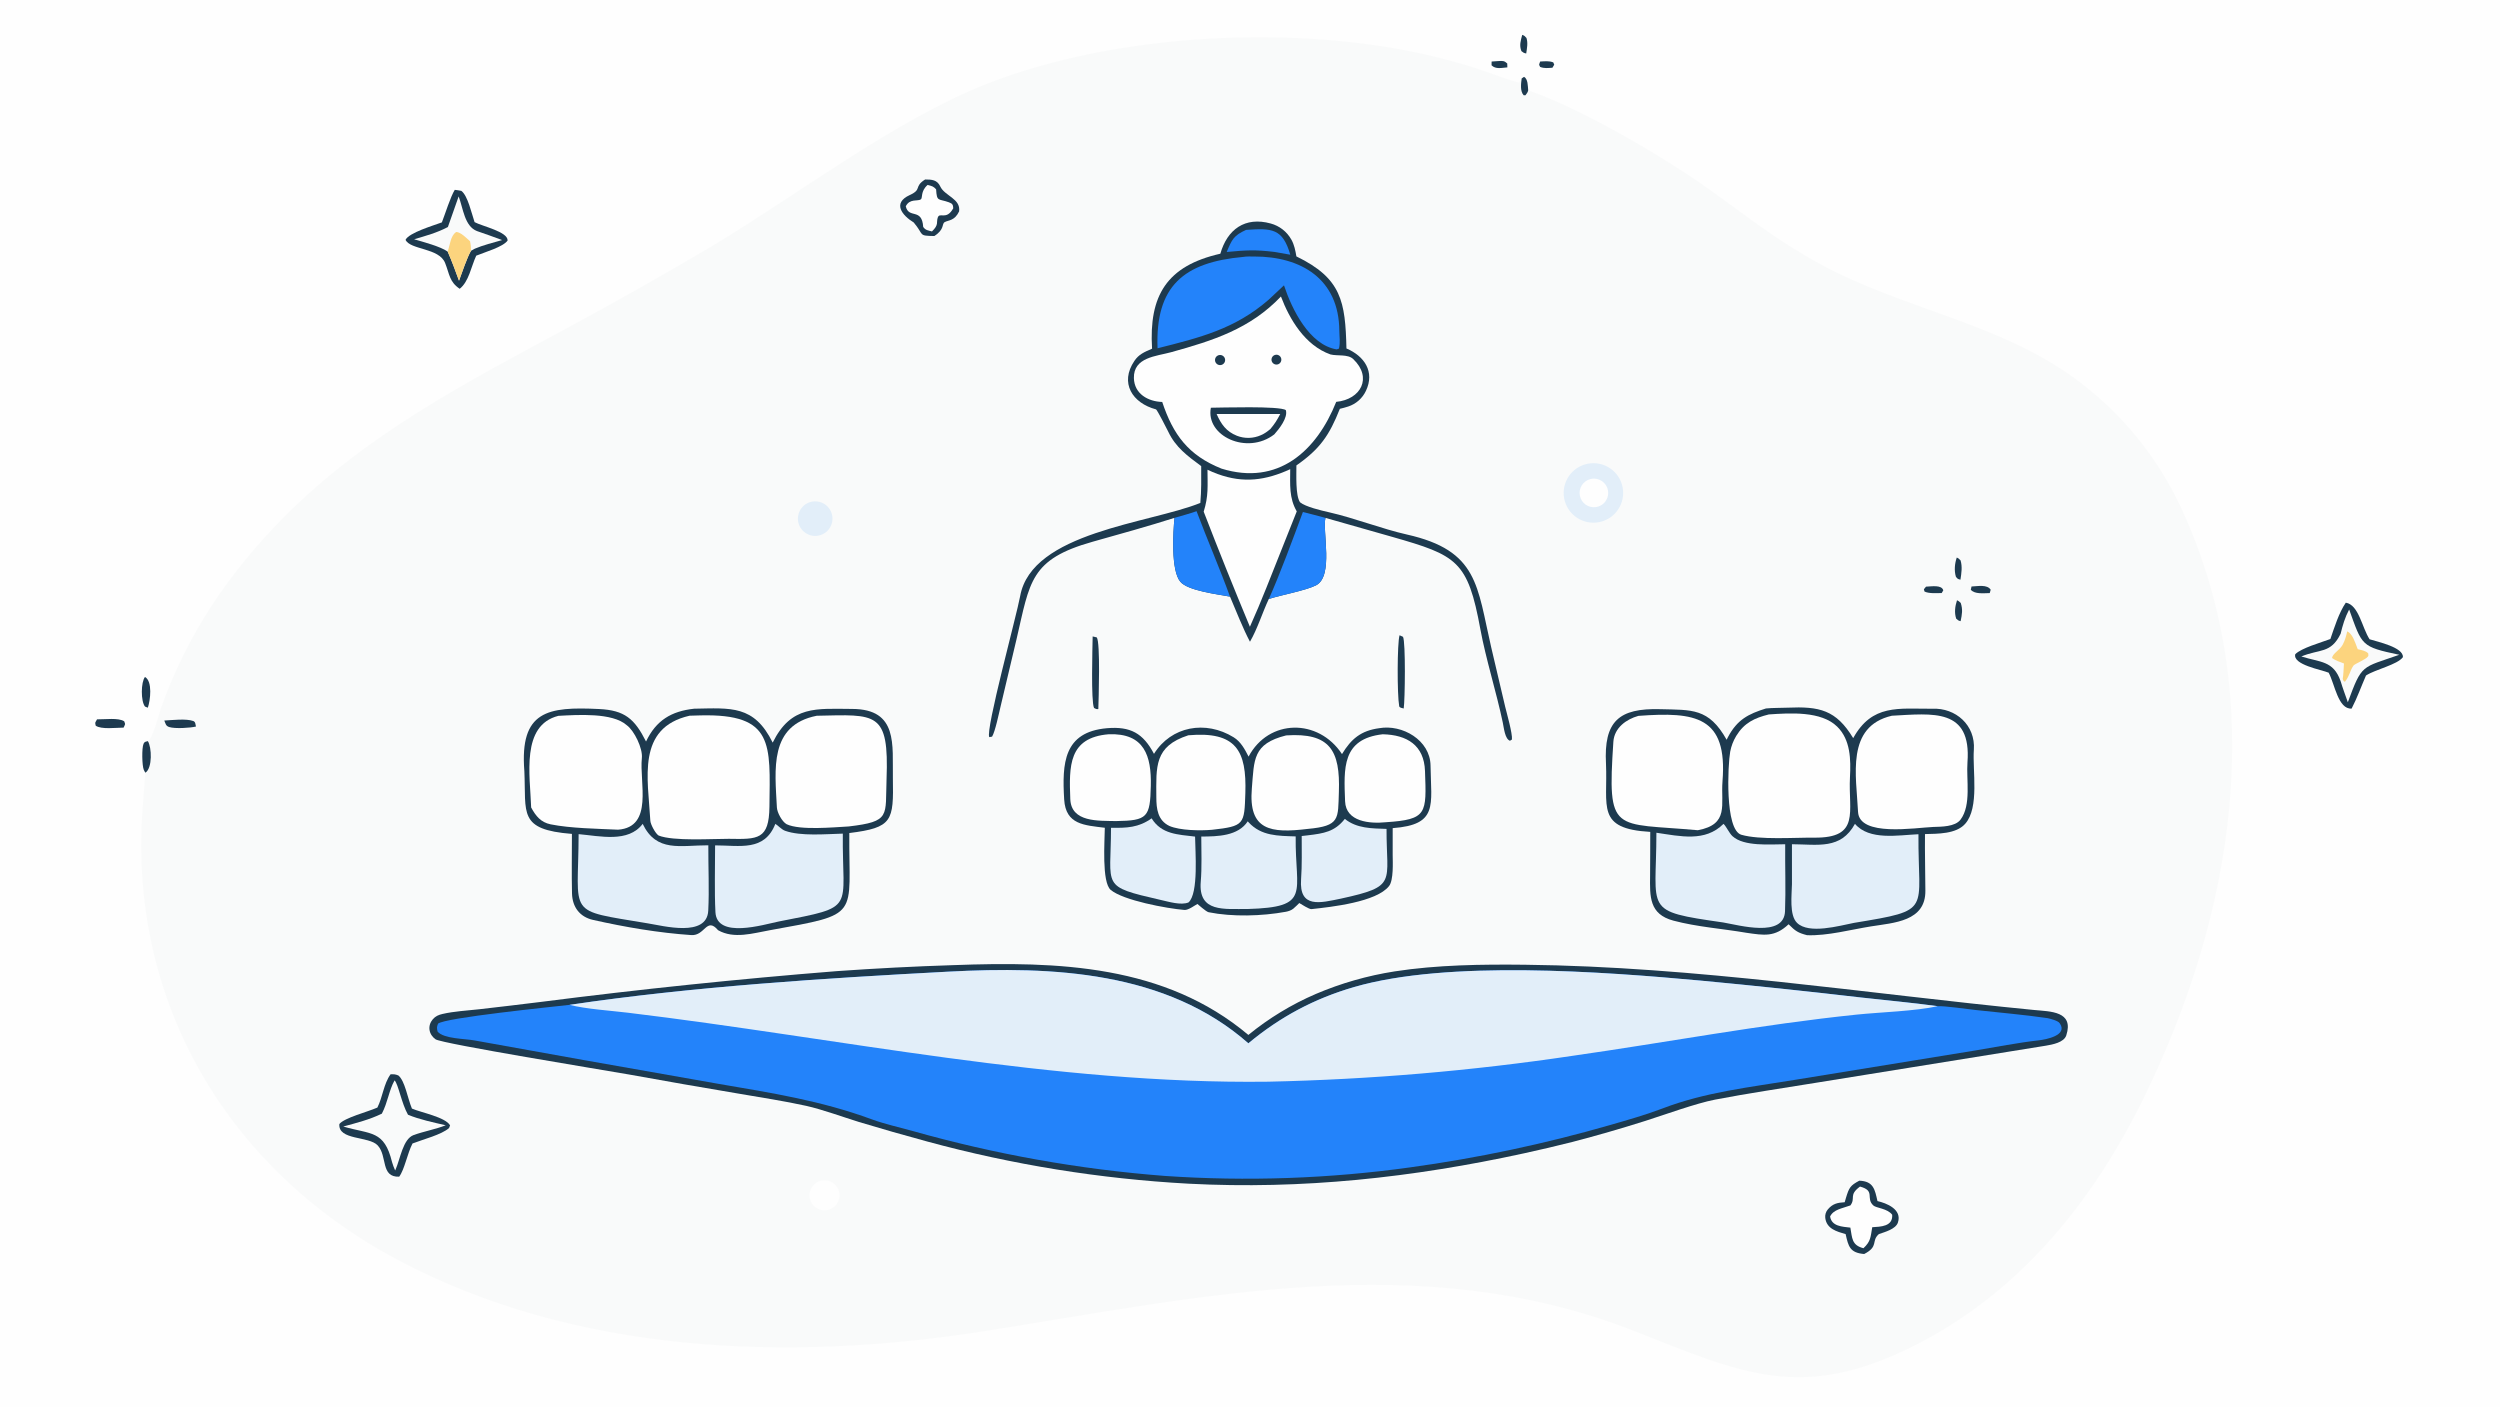 <svg version="1.1" xmlns="http://www.w3.org/2000/svg" style="display: block;" viewBox="0 0 2048 1152" width="1820" height="1024" preserveAspectRatio="none">
<path transform="translate(0,0)" fill="rgb(254,254,254)" d="M 0 0 L 2048 0 L 2048 1152 L 0 1152 L 0 0 z"/>
<path transform="translate(0,0)" fill="rgb(249,250,250)" d="M 121.112 606.982 C 125.449 604.405 129.916 585.473 132.001 579.607 C 153.411 519.365 187.585 469.036 232.266 423.897 C 299.629 355.845 382.216 313.094 465.312 268.285 C 504.703 247.036 543.673 225.015 582.2 202.237 C 652.545 160.116 733.439 98.115 808.263 68.725 C 914.963 26.815 1064.24 19.304 1175.74 46.551 C 1186.78 49.272 1197.74 52.325 1208.59 55.707 C 1214.36 57.503 1241.41 67.556 1244.46 67.556 L 1246.56 64.26 L 1248.51 62.925 C 1251.73 64.707 1251.56 70.39 1251.89 73.994 C 1295.74 89.066 1362.17 128.07 1399.87 154.875 C 1431.34 177.245 1455.29 196.792 1490.73 216.067 C 1559.01 253.459 1637.95 264.124 1701.21 311.08 C 1738.41 338.693 1767.47 374.402 1787.03 416.493 C 1859.41 573.001 1829.74 749.206 1756.05 899.373 C 1714.14 984.794 1653.71 1059.5 1566.91 1102.72 C 1475.07 1148.44 1426.29 1124.48 1338.37 1089.94 C 1163.02 1021.25 984.296 1062.22 805.928 1090.27 C 645.212 1115.54 470.77 1109.05 325.133 1031.47 C 186.645 957.702 105.475 820.831 116.747 663.408 C 116.987 660.06 119.044 632.661 119.124 632.851 C 118.601 632.093 118.15 631.287 117.778 630.445 C 116.374 627.19 116.022 612.725 117.612 609.119 C 118.396 607.344 119.308 607.519 121.112 606.982 z"/>
<path transform="translate(0,0)" fill="rgb(29,58,79)" d="M 119.124 632.851 C 118.601 632.093 118.15 631.287 117.778 630.445 C 116.374 627.19 116.022 612.725 117.612 609.119 C 118.396 607.344 119.308 607.519 121.112 606.982 C 124.319 611.917 125 628.961 119.124 632.851 z"/>
<path transform="translate(0,0)" fill="rgb(29,58,79)" d="M 1246.56 64.26 L 1248.51 62.925 C 1251.73 64.707 1251.56 70.39 1251.89 73.994 C 1251.53 75.719 1250.7 76.59 1249.67 78.016 L 1248.17 77.997 C 1245.12 74.619 1246.03 68.386 1246.56 64.26 z"/>
<path transform="translate(0,0)" fill="rgb(29,58,79)" d="M 780.988 790.447 C 866.717 787.265 954.199 790.086 1022.66 847.61 C 1039.41 833.928 1057.99 822.643 1077.85 814.078 C 1098.54 805.26 1120.24 799.046 1142.46 795.58 C 1177.05 790.192 1214.24 789.733 1249.25 790.12 C 1389.07 791.665 1527.59 813.658 1666.53 827.196 C 1679.57 828.467 1699.17 828.075 1692.7 847.979 C 1690.79 853.837 1681.25 855.517 1675.96 856.418 L 1487.65 886.792 C 1460.58 891.214 1431.6 895.46 1404.8 900.632 C 1389.65 903.557 1363.45 913.019 1347.89 918.003 C 1328.15 924.263 1308.24 930.008 1288.2 935.233 C 1274.98 938.582 1261.7 941.703 1248.37 944.592 C 1157.54 964.415 1066.62 974.349 973.59 969.438 C 901.228 965.493 829.486 953.914 759.557 934.894 C 740.818 929.819 722.153 924.478 703.566 918.873 C 690.765 914.905 673.176 908.516 660.477 905.704 C 642.999 901.832 622.837 898.731 605.066 895.683 C 575.011 890.643 544.989 885.404 515.003 879.967 C 496.005 876.626 361.977 854.799 356.83 851.199 C 354.238 849.386 352.338 846.675 351.861 843.514 C 351.382 840.336 352.463 837.218 354.537 834.804 C 356.768 832.208 359.285 831.171 362.52 830.426 C 372.181 828.199 382.682 827.692 392.533 826.581 C 409.589 824.64 426.635 822.613 443.67 820.497 C 524.093 810.183 604.753 801.798 685.578 795.351 C 717.347 793.101 749.156 791.466 780.988 790.447 z"/>
<path transform="translate(0,0)" fill="rgb(35,131,250)" d="M 466.538 822.98 C 566.265 808.088 676.355 801.111 776.89 795.782 C 862.022 791.269 955.445 795.333 1022.66 854.464 C 1048.71 832.791 1076.67 817.859 1109.28 808.388 C 1185.86 786.152 1313.27 795.786 1393.38 803.131 C 1437.06 807.249 1480.7 811.847 1524.29 816.925 C 1544.96 819.272 1566.9 821.231 1587.38 824.069 C 1592.3 823.686 1612.36 826.513 1618.56 827.207 C 1637.96 829.374 1658.21 831.026 1677.5 833.88 C 1679.78 834.408 1685.76 835.894 1687.23 837.921 C 1694.57 848.084 1675.44 851.427 1670.4 852 C 1652.73 854.006 1635.67 857.441 1618.32 860.305 L 1470.39 884.393 C 1433.23 890.523 1397.1 894.348 1361.7 907.917 C 1348.64 912.921 1332.74 917.44 1319.24 921.336 C 1265.52 936.83 1210.75 948.435 1155.35 956.061 C 1088.76 965.328 1021.38 967.685 954.305 963.094 C 884.34 957.698 815.085 945.358 747.563 926.257 C 737.382 923.464 724.133 920.397 714.431 916.827 C 672.21 901.292 632.34 895.193 588.167 887.595 L 478.17 868.192 L 388.859 852.141 C 380.737 850.634 363.632 850.855 358.5 844.926 C 357.763 841.788 357.712 841.396 358.839 838.389 C 364.209 833.493 452.55 824.6 466.538 822.98 z"/>
<path transform="translate(0,0)" fill="rgb(226,238,249)" d="M 466.538 822.98 C 566.265 808.088 676.355 801.111 776.89 795.782 C 862.022 791.269 955.445 795.333 1022.66 854.464 C 1048.71 832.791 1076.67 817.859 1109.28 808.388 C 1185.86 786.152 1313.27 795.786 1393.38 803.131 C 1437.06 807.249 1480.7 811.847 1524.29 816.925 C 1544.96 819.272 1566.9 821.231 1587.38 824.069 C 1569.04 828.148 1540.46 828.955 1520.98 830.963 C 1442.76 839.031 1365.68 853.679 1287.96 864.748 C 1205.44 877.044 1122.23 884.111 1038.81 885.907 C 863.14 888.14 688.204 850.371 514.474 829.427 C 500.202 827.707 480.053 826.415 466.538 822.98 z"/>
<path transform="translate(0,0)" fill="rgb(29,58,79)" d="M 1446.67 580.23 C 1452.41 579.672 1458.51 579.841 1464.26 579.589 C 1490.44 578.439 1504.11 581.34 1518.14 604.525 C 1533.69 576.44 1555.24 580.6 1582.89 580.46 C 1602.1 579.529 1618.45 593.952 1616.98 614.112 C 1615.76 630.768 1621.73 661.385 1609.86 674.726 C 1602.35 683.175 1587.24 682.814 1576.95 683.11 C 1576.76 698.465 1577.23 713.933 1577.27 729.318 C 1577.64 754.697 1551.55 755.703 1532.66 758.725 C 1516.13 761.369 1497.19 766.532 1480.36 765.936 C 1472.78 763.966 1470.78 762.51 1465.22 756.976 C 1453.84 767.635 1445.31 766.091 1430.5 763.93 C 1410.83 760.55 1390.12 759.144 1370.86 754.005 C 1350.94 748.691 1351.55 734.325 1351.75 717.147 C 1351.88 705.122 1351.84 693.184 1351.88 681.315 C 1307.33 678.779 1317.2 660.804 1315.63 625.524 C 1313.76 590.765 1326.12 579.859 1360.02 580.811 C 1385.93 581.538 1399.76 579.636 1414.46 605.87 C 1414.8 605.127 1415.16 604.397 1415.55 603.681 C 1423.17 589.351 1432.15 584.775 1446.67 580.23 z"/>
<path transform="translate(0,0)" fill="rgb(254,254,254)" d="M 1449.02 585.124 C 1466.43 583.95 1491.93 582.225 1505.02 595.112 C 1516.03 605.9 1516.25 622.196 1515.49 636.541 C 1514.01 664.792 1524.34 686.387 1486.25 686.042 C 1469.66 685.88 1441.67 688.036 1426.54 683.683 C 1412.81 679.733 1415.47 626.058 1417.38 615.599 C 1418.24 611.078 1419.89 606.746 1422.26 602.803 C 1428.89 591.928 1437.31 588.052 1449.02 585.124 z"/>
<path transform="translate(0,0)" fill="rgb(254,254,254)" d="M 1549.79 586.188 C 1583.51 584.395 1615.12 579.713 1611.75 624.361 C 1610.69 638.353 1615.07 659.312 1606.08 671.262 C 1601.61 677.213 1590.22 677.055 1583.68 677.278 C 1568.72 677.94 1523.07 685.529 1522.11 664.886 C 1520.74 635.478 1511.92 595.009 1549.79 586.188 z"/>
<path transform="translate(0,0)" fill="rgb(254,254,254)" d="M 1342.13 586.304 C 1389.09 582.823 1415.32 586.656 1411.08 639.791 C 1409.55 659.072 1416.79 675.097 1390.85 679.955 C 1321.41 673.636 1316.63 683.789 1321.67 607.507 C 1322.44 595.935 1332.44 589.022 1342.13 586.304 z"/>
<path transform="translate(0,0)" fill="rgb(226,238,249)" d="M 1411.88 674.74 C 1413.98 676.527 1416.57 682.371 1419.26 684.838 C 1428.61 693.424 1449.87 691.497 1462.43 691.439 C 1462.24 709.537 1462.99 728.449 1462.29 746.345 C 1461.43 768.242 1424.62 757.69 1411.75 755.515 C 1345.43 745.95 1356.95 746.923 1356.92 682.012 C 1376.45 684.871 1396.85 689.837 1411.88 674.74 z"/>
<path transform="translate(0,0)" fill="rgb(226,238,249)" d="M 1519.58 674.729 C 1531.35 688.519 1554.9 683.976 1571.6 683.23 C 1571.07 747.037 1584.03 745.065 1518.78 755.839 C 1506.82 758.184 1481.86 765.349 1472.14 755.831 C 1465.66 749.482 1467.82 733.117 1467.97 724.064 C 1468.04 713.184 1468.04 702.303 1467.96 691.423 C 1489.41 691.567 1507.97 695.943 1519.58 674.729 z"/>
<path transform="translate(0,0)" fill="rgb(29,58,79)" d="M 568.695 580.426 C 598.724 579.924 617.759 577.299 632.985 608.197 C 648.11 577.531 668.851 580.492 698.173 580.617 C 735.95 580.778 730.974 610.096 731.446 637.242 C 732.056 672.376 731.326 677.842 695.755 682.261 C 695.223 751.702 706.069 748.222 630.605 761.86 C 616.577 764.395 601.193 769.214 588.242 761.833 C 578.737 750.675 577.601 766.599 566.295 765.835 C 539.503 764.023 512.008 759.305 485.823 753.413 C 474.909 750.957 468.911 742.872 468.593 731.855 C 468.202 715.584 468.533 699.257 468.514 682.967 C 424.281 679.435 431.12 666.288 429.555 631.604 C 425.63 582.002 448.719 578.667 490.767 580.692 C 511.727 581.702 519.825 588.634 529.234 607.299 C 537.482 589.943 550.003 582.449 568.695 580.426 z"/>
<path transform="translate(0,0)" fill="rgb(254,254,254)" d="M 564.918 586.164 C 567.914 586.057 570.91 585.968 573.906 585.897 C 634.214 584.477 630.892 609.394 630.321 660.757 C 630.021 687.789 620.809 687.403 597.037 686.991 C 583.622 686.935 551.658 689.111 539.535 684.298 C 536.846 682.638 532.915 675.063 532.761 672.269 C 530.843 637.531 521.275 596.093 564.918 586.164 z"/>
<path transform="translate(0,0)" fill="rgb(254,254,254)" d="M 457.407 586.277 C 473.393 585.424 501.618 583.506 513.351 593.88 C 519.634 598.346 526.652 613.018 525.814 620.82 C 523.679 640.697 535.577 677.341 506.332 679.517 C 489.56 678.725 467.315 678.416 451.086 675.135 C 442.992 673.499 438.888 668.267 435.122 661.343 C 434.275 635.015 426.605 594.053 457.407 586.277 z"/>
<path transform="translate(0,0)" fill="rgb(254,254,254)" d="M 669.069 586.206 C 718.087 585.149 728.338 582.439 726.266 638.105 C 725.137 668.44 729.894 672.787 695.249 676.864 C 683.033 677.533 655.241 680.212 644.418 675.034 C 640.604 672.944 636.641 665.404 636.434 661.35 C 634.846 630.191 629.873 593.977 669.069 586.206 z"/>
<path transform="translate(0,0)" fill="rgb(226,238,249)" d="M 526.485 674.738 C 537.756 698.338 557.313 692.25 580.261 692.294 C 580.162 709.845 581.093 728.587 580.195 745.883 C 579.053 767.883 543.476 758.271 530.484 756.195 C 463.002 744.833 473.855 751.319 474.007 683.158 C 491.579 684.723 514.733 690.416 526.485 674.738 z"/>
<path transform="translate(0,0)" fill="rgb(226,238,249)" d="M 635.156 674.755 C 637.166 675.856 640.12 679.333 643.179 680.43 C 655.969 685.015 676.735 683.092 690.436 682.735 C 689.746 746.179 702.51 742.083 637.866 754.72 C 625.374 757.295 587.232 769.055 586.089 747.082 C 585.187 729.743 585.843 709.922 585.808 692.36 C 606.127 692.378 626.247 697.497 635.156 674.755 z"/>
<path transform="translate(0,0)" fill="rgb(29,58,79)" d="M 999.71 207.787 C 1005.37 187.895 1019.89 177.212 1040.95 183.04 C 1048.14 184.98 1054.24 189.736 1057.88 196.232 C 1060.29 200.487 1061.19 205.233 1062 209.993 C 1099.06 227.985 1102.09 246.971 1103.01 285.401 C 1117.67 291.608 1126.43 304.438 1118.97 320.105 C 1116.12 326.184 1110.89 330.819 1104.51 332.918 C 1102.26 333.671 1099.91 334.271 1097.6 334.822 C 1089.01 356.502 1081.38 367.666 1062.01 381.181 C 1062.06 388.718 1061.17 405.769 1064.97 411.348 C 1069.53 415.125 1082.59 418.151 1088.79 419.558 C 1109.46 424.246 1132.35 433.237 1152.55 437.776 C 1211.16 450.942 1209.94 479.905 1221.62 530.235 L 1233.03 578.756 C 1234.41 584.442 1239.09 600.724 1238.59 605.661 L 1236.96 606.677 C 1232.84 605.26 1232.02 596.231 1231.07 591.728 C 1225.96 567.287 1217.17 539.543 1212.74 515.44 C 1202.42 459.219 1193.69 454.91 1140.63 439.728 L 1085.82 424.146 C 1083.19 434.905 1092.72 471.952 1078.05 479.396 C 1069.77 483.596 1049.62 487.301 1039.41 490.554 C 1034.13 501.748 1030.23 514.749 1023.98 525.587 C 1018.74 515.893 1012.07 499.148 1007.62 488.634 C 997.242 486.662 973.073 483.849 966.868 476.368 C 959.12 467.026 960.987 435.697 962.154 424.13 C 941.626 430.694 915.924 437.825 895.163 443.659 C 843.777 458.1 843.755 476.227 832.753 523.452 L 819.706 578.444 C 818.363 584.045 815.257 599.177 812.711 603.304 L 810.42 603.708 C 807.114 598.084 832.987 503.403 835.692 488.307 C 845.118 435.686 941.738 428.744 983.322 411.897 C 984.237 401.791 984.054 391.867 984.022 381.734 C 972.746 373.374 963.078 366.421 956.943 353.379 C 956.158 351.711 947.85 335.503 947.026 335.285 C 927.678 330.158 917.017 313.656 929.306 295.56 C 932.907 290.192 937.397 288.342 943.768 285.582 C 941.072 242.007 955.829 217.745 999.71 207.787 z"/>
<path transform="translate(0,0)" fill="rgb(35,131,250)" d="M 1067.33 419.338 C 1073.35 420.748 1079.8 422.563 1085.82 424.146 C 1083.19 434.905 1092.72 471.952 1078.05 479.396 C 1069.77 483.596 1049.62 487.301 1039.41 490.554 C 1047.99 471.722 1059.96 439.307 1067.33 419.338 z"/>
<path transform="translate(0,0)" fill="rgb(35,131,250)" d="M 962.154 424.13 C 968.101 422.405 974.395 420.701 980.216 418.666 C 988.926 441.835 999.342 465.796 1007.62 488.634 C 997.242 486.662 973.073 483.849 966.868 476.368 C 959.12 467.026 960.987 435.697 962.154 424.13 z"/>
<path transform="translate(0,0)" fill="rgb(254,254,254)" d="M 1049.34 242.843 C 1056.4 261.45 1069.03 282.909 1089.92 290.287 C 1095.38 291.711 1104.17 289.891 1108.53 294.046 C 1124.52 309.278 1114.85 327.174 1094.63 329.122 C 1078.57 369.354 1047.06 398.133 1000.65 383.8 C 973.49 372.931 961.018 356.035 952.091 329.206 C 940.596 328.875 929.18 322.616 928.886 309.636 C 928.498 292.531 947.28 291.808 959.376 288.458 C 993.78 278.931 1024.08 269.374 1049.34 242.843 z"/>
<path transform="translate(0,0)" fill="rgb(29,58,79)" d="M 991.938 333.927 C 999.937 333.885 1048.59 332.308 1053.35 335.899 C 1055.26 342.091 1047.75 351.443 1043.9 355.757 C 1021.6 372.967 987.446 357.074 991.938 333.927 z"/>
<path transform="translate(0,0)" fill="rgb(254,254,254)" d="M 996.657 339.075 L 1048.79 339.052 C 1045.81 344.594 1044.68 346.533 1040.7 351.363 C 1038.03 353.541 1036.22 354.961 1033.03 356.372 C 1026.79 359.189 1019.67 359.377 1013.29 356.894 C 1004.5 353.409 1000.29 347.322 996.657 339.075 z"/>
<path transform="translate(0,0)" fill="rgb(29,58,79)" d="M 997.232 291.388 C 998.505 290.562 1000.13 290.497 1001.46 291.216 C 1002.8 291.936 1003.63 293.326 1003.64 294.843 C 1003.65 296.36 1002.84 297.762 1001.51 298.499 C 999.554 299.587 997.088 298.929 995.934 297.011 C 994.781 295.093 995.355 292.606 997.232 291.388 z"/>
<path transform="translate(0,0)" fill="rgb(29,58,79)" d="M 1045.32 290.524 C 1047.39 290.36 1049.25 291.794 1049.61 293.839 C 1049.98 295.885 1048.74 297.874 1046.74 298.441 C 1045.26 298.86 1043.67 298.402 1042.64 297.259 C 1041.6 296.116 1041.31 294.487 1041.88 293.057 C 1042.45 291.627 1043.78 290.645 1045.32 290.524 z"/>
<path transform="translate(0,0)" fill="rgb(35,131,250)" d="M 1018.54 210.402 C 1021.18 209.93 1024.62 210.091 1027.35 210.085 C 1066.01 209.998 1096.88 228.584 1097.17 270.837 C 1097.2 275.994 1098.09 280.193 1096.87 285.499 L 1095.05 286.177 C 1072.57 282.458 1058.3 253.239 1051.84 233.686 L 1039.35 245.403 C 1011.75 269.45 983.015 276.491 948.263 285.245 C 946.305 234.094 969.92 214.78 1018.54 210.402 z"/>
<path transform="translate(0,0)" fill="rgb(254,254,254)" d="M 989.175 384.705 C 991.882 386.008 994.653 387.176 997.475 388.205 C 1018.81 396.023 1036.98 393.401 1056.94 384.268 C 1056.92 396.836 1055.9 407.773 1062.3 418.83 L 1037.47 481.246 C 1033.18 492.036 1028.67 502.732 1023.92 513.327 C 1010.88 482.069 998.265 450.639 986.064 419.045 C 990.101 406.173 989.219 397.978 989.175 384.705 z"/>
<path transform="translate(0,0)" fill="rgb(35,131,250)" d="M 1020.77 188.276 C 1041.88 186.848 1050.71 186.908 1057.01 208.607 L 1043.89 206.314 C 1028.05 204.412 1020.98 204.878 1004.91 206.378 C 1009.26 195.956 1010.67 192.92 1020.77 188.276 z"/>
<path transform="translate(0,0)" fill="rgb(29,58,79)" d="M 906.816 596.401 C 925.973 594.779 936.421 600.43 945.34 617.404 C 959.476 594.724 987.639 589.661 1010.61 603.841 C 1016.52 607.487 1019.72 613.623 1022.83 619.662 C 1039.36 588.593 1080.04 588.219 1099.36 617.594 C 1106.91 605.132 1114.9 598.4 1129.85 596.394 C 1148.66 593.049 1171.63 606.092 1171.9 627.015 C 1172.31 659.679 1178.36 675.425 1140.89 678.247 L 1140.88 700.25 C 1140.95 706.101 1141.69 720.835 1137.92 725.665 C 1127.67 738.785 1090.69 742.809 1074.33 744.564 C 1072.42 744.77 1065.97 740.461 1064.33 739.564 C 1064.48 739.645 1060.08 743.727 1059.48 744.205 C 1057.74 745.574 1055.58 746.336 1053.33 746.75 C 1033.87 750.328 1009.54 751.05 990.073 747.115 C 987.992 746.694 981.004 740.324 980.937 740.357 C 979.003 741.316 973.473 745.521 970.315 745.258 C 955.996 744.067 920.111 737.452 909.884 728.817 C 902.456 722.544 904.963 688.818 905.062 677.947 C 888.464 675.816 873.009 675.544 871.774 654.767 C 870.013 625.14 871.27 599.498 906.816 596.401 z"/>
<path transform="translate(0,0)" fill="rgb(254,254,254)" d="M 973.48 602.198 C 1012.87 598.731 1021.29 615.054 1020.19 649.512 C 1019.37 675.207 1019.47 676.646 992.815 679.599 C 983.366 680.436 966.697 680.215 957.982 676.465 C 948.368 671.879 947.31 662.345 947.27 653.158 C 947.158 627.785 945.475 611.249 973.48 602.198 z"/>
<path transform="translate(0,0)" fill="rgb(254,254,254)" d="M 1053.63 602.292 C 1089.37 599.952 1098.02 614.412 1096.81 648.66 C 1096.03 670.69 1097.95 676.472 1071.24 678.887 C 1040.83 682.588 1022.62 680.093 1025.51 645.729 C 1027.5 622.084 1026.09 609.183 1053.63 602.292 z"/>
<path transform="translate(0,0)" fill="rgb(226,238,249)" d="M 1022.16 672.664 C 1022.41 672.962 1022.67 673.255 1022.93 673.544 C 1033.28 684.764 1047.01 684.548 1061.42 685.019 C 1060.85 731.608 1074.71 742.961 1021.97 744.479 C 1003.21 744.26 981.469 747.681 983.664 722.052 C 984.634 710.724 984.145 696.625 984.093 685.134 C 997.514 685.082 1014.17 684.784 1022.16 672.664 z"/>
<path transform="translate(0,0)" fill="rgb(254,254,254)" d="M 1132.72 601.363 C 1152.66 601.819 1166.62 610.338 1167.36 631.486 C 1168.59 666.373 1169.31 671.17 1135.25 673.411 C 1122.41 674.727 1102.53 673.211 1101.89 656.223 C 1100.88 629.25 1099.15 605.153 1132.72 601.363 z"/>
<path transform="translate(0,0)" fill="rgb(254,254,254)" d="M 908.178 601.364 C 937.601 600.204 943.312 619.214 942.75 643.634 C 942.159 669.335 940.095 672.099 914.249 672.463 C 899.933 672.109 877.504 673.688 876.781 654.401 C 875.773 627.52 875.242 604.103 908.178 601.364 z"/>
<path transform="translate(0,0)" fill="rgb(226,238,249)" d="M 1101.68 670.677 C 1111.56 678.604 1123.79 678.438 1135.85 678.879 C 1135.71 723.244 1145.06 725.802 1098.5 735.964 C 1081.77 739.416 1064.06 744.392 1065.85 720.062 C 1066.67 708.942 1066.34 695.948 1066.36 684.699 C 1068.05 684.515 1069.75 684.322 1071.44 684.121 C 1084.43 682.564 1093.37 681.246 1101.68 670.677 z"/>
<path transform="translate(0,0)" fill="rgb(226,238,249)" d="M 943.396 670.214 C 951.52 683.349 964.948 683.451 979.006 685.172 C 979.094 696.815 982.051 731.657 973.628 739.09 C 967.474 741.654 957.459 738.51 950.781 737.033 C 901.169 725.633 910.125 726.971 910.14 677.954 C 923.041 678.15 932.698 677.874 943.396 670.214 z"/>
<path transform="translate(0,0)" fill="rgb(29,58,79)" d="M 319.958 879.851 C 322.956 879.805 323.546 879.728 326.324 880.792 C 331.763 885.241 333.816 899.173 337.445 907.925 C 345.027 911.201 364.917 914.945 368.701 921.67 L 367.861 923.881 C 361.603 929.368 346.684 933.101 337.934 936.509 C 333.701 944.627 331.404 957.875 327.012 963.706 C 311.603 964.273 317.539 946.9 309.412 938.093 C 302.25 930.331 276.851 934.059 278 920.582 C 282.221 915.423 300.73 910.788 309.147 907.104 C 313.534 898.48 314.283 887.635 319.958 879.851 z"/>
<path transform="translate(0,0)" fill="rgb(249,250,250)" d="M 323.232 884.826 C 326.285 887.834 328.932 903.69 334.225 912.961 C 343.56 916.879 355.157 919.28 365.145 921.612 C 356.807 924.903 347.101 926.61 338.84 929.619 C 330.035 932.825 327.861 949.37 324.056 957.846 L 323.711 958.602 C 322.96 956.999 321.568 953.408 321.17 951.779 C 314.728 925.405 303.977 929.297 281.2 922.623 C 292.202 919.623 302.525 917.049 312.816 912.089 C 317.668 902.816 318.718 892.793 323.232 884.826 z"/>
<path transform="translate(0,0)" fill="rgb(29,58,79)" d="M 1523.15 966.981 C 1534.87 967.441 1535.87 974.243 1538.02 983.691 C 1545.02 985.24 1558.53 990.321 1554.74 1001.34 C 1552.92 1006.63 1544.26 1008.96 1539.17 1010.72 C 1532.62 1016.46 1539.33 1020.76 1527.13 1027.04 C 1515.43 1026.03 1514.2 1020.87 1511.94 1010.73 C 1504.82 1008.68 1496.37 1006.49 1495.26 997.529 C 1494.95 994.985 1495.72 992.428 1497.38 990.479 C 1501.38 985.756 1505.39 984.971 1511.17 984.625 C 1511.51 983.409 1511.86 982.197 1512.23 980.989 C 1514.75 972.735 1515.66 970.96 1523.15 966.981 z"/>
<path transform="translate(0,0)" fill="rgb(254,254,254)" d="M 1523.72 971.805 C 1536.64 975.252 1528.09 981.253 1534.66 987.296 C 1536.99 989.443 1546.31 989.708 1550.09 994.9 C 1550.75 1004.58 1540.6 1004.64 1533.74 1005.09 C 1532.3 1013.27 1532.62 1016.6 1526.54 1022.28 C 1516.87 1019.84 1517.37 1014.03 1515.81 1005.43 C 1509.26 1004.6 1500.48 1004.5 1499.22 996.292 C 1502.05 990.484 1509.11 989.726 1515.87 987.228 C 1520.39 981.097 1514.21 978.818 1523.72 971.805 z"/>
<path transform="translate(0,0)" fill="rgb(226,238,249)" d="M 1298.44 380.341 C 1311.3 376.559 1324.8 383.869 1328.66 396.703 C 1332.52 409.538 1325.29 423.079 1312.47 427.014 C 1299.56 430.982 1285.87 423.678 1281.98 410.735 C 1278.09 397.792 1285.48 384.155 1298.44 380.341 z"/>
<path transform="translate(0,0)" fill="rgb(254,254,254)" d="M 1302.9 392.349 C 1307.09 391.315 1311.5 392.664 1314.39 395.86 C 1317.29 399.056 1318.19 403.582 1316.74 407.643 C 1315.3 411.703 1311.74 414.641 1307.48 415.29 C 1301.29 416.232 1295.45 412.141 1294.23 406.003 C 1293.01 399.865 1296.83 393.851 1302.9 392.349 z"/>
<path transform="translate(0,0)" fill="rgb(29,58,79)" d="M 757.846 146.993 C 763.309 147.015 767.724 147.212 770.256 152.693 C 773.87 160.519 787.172 162.691 785.707 173.123 C 782.034 180.946 777.041 180.184 773.946 181.892 C 771.268 183.37 774.115 187.683 765.416 193.299 C 751.877 193.104 757.332 192.679 748.559 182.247 C 738.889 176.335 730.902 166.309 745.279 159.744 C 755.694 154.988 748.291 153.113 757.846 146.993 z"/>
<path transform="translate(0,0)" fill="rgb(254,254,254)" d="M 759.887 151.46 C 763.461 152.362 764.677 152.617 766.864 155.076 C 767.461 165.516 768.664 162.524 777.355 165.684 C 780.464 166.814 780.726 167.839 780.904 170.591 C 775.277 180.731 769.902 173.519 768.26 178.064 C 766.809 182.083 769.405 183.838 763.471 189.546 C 760.245 188.697 758.209 188.618 756.283 185.86 C 755.26 169.895 744.406 179.548 742.013 168.968 C 745.216 162.391 751.942 165.046 754.382 163.27 C 755.961 162.12 753.975 156.669 759.887 151.46 z"/>
<path transform="translate(0,0)" fill="rgb(226,238,249)" d="M 663.509 411.269 C 668.512 409.675 673.987 410.979 677.733 414.658 C 681.48 418.337 682.884 423.788 681.381 428.819 C 679.878 433.85 675.714 437.637 670.563 438.658 C 663.194 440.119 655.967 435.572 654.093 428.298 C 652.22 421.023 656.351 413.551 663.509 411.269 z"/>
<path transform="translate(0,0)" fill="rgb(254,254,254)" d="M 671.407 967.351 C 677.797 965.136 684.775 968.499 687.024 974.877 C 689.273 981.255 685.947 988.252 679.581 990.535 C 673.167 992.835 666.106 989.478 663.84 983.052 C 661.574 976.625 664.969 969.582 671.407 967.351 z"/>
<path transform="translate(0,0)" fill="rgb(29,58,79)" d="M 1146.52 520.271 L 1149.34 521.55 C 1151.58 525.694 1150.98 573.5 1149.92 580.262 C 1148.56 579.912 1146.45 579.692 1146.21 578.325 C 1144.5 568.777 1144.56 526.496 1146.52 520.271 z"/>
<path transform="translate(0,0)" fill="rgb(29,58,79)" d="M 895.108 521.237 L 898.461 522.022 C 901.5 525.803 900.011 573.027 899.743 580.751 C 897.888 580.826 897.938 580.679 896.238 579.844 C 893.644 574.327 894.956 530.762 895.108 521.237 z"/>
<path transform="translate(0,0)" fill="rgb(29,58,79)" d="M 134.592 590.118 C 140.858 589.772 152.719 588.402 158.33 590.518 C 160.155 591.205 160.067 593.04 160.518 595.037 C 155.882 596.176 143.309 596.979 138.582 595.435 C 135.769 594.516 135.694 592.78 134.592 590.118 z"/>
<path transform="translate(0,0)" fill="rgb(29,58,79)" d="M 1615.08 480.34 C 1620.28 480.136 1627.84 478.479 1630.77 482.979 L 1629.99 485.736 C 1625.06 485.793 1617.77 486.813 1614.49 483.006 L 1615.08 480.34 z"/>
<path transform="translate(0,0)" fill="rgb(29,58,79)" d="M 1577.8 480.476 C 1582.26 480.312 1590.63 478.768 1591.94 483.494 L 1590.65 485.692 C 1586.62 485.797 1579.94 486.232 1576.54 484.439 L 1576.05 482.594 L 1577.8 480.476 z"/>
<path transform="translate(0,0)" fill="rgb(29,58,79)" d="M 1602.98 456.633 C 1604.49 457.214 1604.97 457.871 1606.11 458.989 C 1607.66 464.271 1606.81 469.363 1606 474.754 C 1603.69 474.185 1603.82 474.214 1602.28 472.372 C 1600.76 467.319 1601.29 461.579 1602.98 456.633 z"/>
<path transform="translate(0,0)" fill="rgb(29,58,79)" d="M 1603.17 491.628 C 1604.75 492.299 1604.93 492.669 1606.24 493.798 C 1608.04 499.329 1607.31 503.087 1606.13 508.745 C 1604.1 508.245 1604.06 508.004 1602.51 506.679 C 1600.87 501.742 1601.58 496.495 1603.17 491.628 z"/>
<path transform="translate(0,0)" fill="rgb(29,58,79)" d="M 1921.68 493.593 C 1932.39 495.349 1934.94 514.146 1941.18 523.573 C 1947.61 525.592 1969.11 530.169 1968.45 538.237 C 1963.86 544.448 1946.06 548.166 1938.23 553.24 C 1934.16 562.499 1931.18 571.184 1926.45 580.333 C 1915.38 581.089 1912.65 560.236 1907.64 550.927 C 1901.62 548.444 1878.07 544.468 1880.27 535.822 C 1885.18 530.758 1901.38 526.241 1909.05 523.352 C 1912.31 513.916 1916.05 501.765 1921.68 493.593 z"/>
<path transform="translate(0,0)" fill="rgb(249,250,250)" d="M 1924.43 499.169 C 1935.17 528.829 1933.9 529.612 1965.52 536.272 C 1934.31 547.209 1935.06 543.514 1923.35 575.147 C 1921.4 569.582 1919.08 563.424 1917.41 557.826 C 1911.41 540.893 1900.86 542.615 1885.26 537.641 C 1900.22 531.363 1909.38 535.576 1917.43 519.054 C 1919.1 512.098 1921.06 505.547 1924.43 499.169 z"/>
<path transform="translate(0,0)" fill="rgb(252,212,126)" d="M 1922.84 517.08 C 1926.99 518.938 1929.18 525.733 1930.84 530.072 L 1931.45 531.679 C 1934.61 532.491 1937.88 532.887 1940.05 535.096 C 1940.11 537.148 1940.48 536.589 1939.77 537.727 C 1938.37 539.971 1928.8 543.813 1927.9 545.174 C 1924.95 549.597 1924.8 553.649 1920.91 558.456 C 1919.34 557.217 1919.92 557.972 1919.16 556.074 C 1919.74 552.962 1919.95 546.784 1920.16 543.385 C 1916.72 542.091 1913.38 541.053 1910.39 538.919 C 1910.89 535.13 1916.85 532.384 1919.12 528.04 C 1921.15 524.16 1921.86 521.283 1922.84 517.08 z"/>
<path transform="translate(0,0)" fill="rgb(29,58,79)" d="M 372.551 155.482 C 374.365 155.625 376.154 156.002 377.947 156.329 C 383.174 160.213 386.283 174.599 388.769 181.923 C 395.162 185.383 416.159 189.773 415.838 197.003 C 412.126 202.261 397.351 206.442 390.121 209.401 C 385.92 218.5 384.104 230.616 376.588 236.524 C 368.07 230.784 368.343 224.688 364.618 215.353 C 359.646 202.899 336.153 204.746 332.225 196.433 C 334.919 190.638 355.085 184.691 361.985 182.135 C 364.763 174.974 369.112 160.958 372.551 155.482 z"/>
<path transform="translate(0,0)" fill="rgb(249,250,250)" d="M 375.728 160.861 C 379.421 170.54 380.498 185.314 390.76 189.255 C 397.406 191.622 404.836 194.082 411.35 196.608 C 404.484 198.566 395.341 200.909 388.982 203.664 L 385.826 205.436 C 382.766 210.49 378.275 223.731 376.019 229.866 C 373.011 221.613 370.265 214.059 366.726 206.027 C 360.54 201.766 346.961 198.233 339.255 195.967 C 349.035 193.053 357.86 190.716 366.911 185.931 L 375.728 160.861 z"/>
<path transform="translate(0,0)" fill="rgb(252,212,126)" d="M 366.726 206.027 C 368.851 199.9 368.975 193.37 373.664 189.98 C 377.376 190.024 382.045 194.944 385.051 197.57 C 385.769 200.836 385.759 202.195 385.826 205.436 C 382.766 210.49 378.275 223.731 376.019 229.866 C 373.011 221.613 370.265 214.059 366.726 206.027 z"/>
<path transform="translate(0,0)" fill="rgb(29,58,79)" d="M 79.484 589.147 C 85.654 589.255 97.118 587.65 101.751 590.755 C 102.794 593.685 102.758 592.378 101.279 595.909 C 95.293 595.952 82.833 597.583 78.401 594.317 C 77.783 591.23 77.757 592.454 79.484 589.147 z"/>
<path transform="translate(0,0)" fill="rgb(29,58,79)" d="M 118.781 554.425 C 125.118 558.055 123.16 573.61 121.107 579.602 L 118.793 578.685 C 115.246 574.333 115.408 558.594 118.781 554.425 z"/>
<path transform="translate(0,0)" fill="rgb(29,58,79)" d="M 1247 28.553 C 1248.95 29.236 1249.14 29.624 1250.5 31.11 C 1251.8 35.468 1250.91 39.309 1250.28 43.805 C 1248.08 43.352 1248.08 43.182 1246.35 41.87 C 1244.44 37.211 1245.76 33.276 1247 28.553 z"/>
<path transform="translate(0,0)" fill="rgb(29,58,79)" d="M 1221.94 50.393 C 1223.69 50.248 1225.45 50.126 1227.21 50.025 C 1231.21 49.816 1232.2 49.679 1234.74 51.995 L 1234.83 55.177 C 1230.14 55.539 1225.3 56.9 1221.88 53.481 L 1221.94 50.393 z"/>
<path transform="translate(0,0)" fill="rgb(29,58,79)" d="M 1261.7 50.383 C 1265.46 50.215 1268.95 49.734 1272.43 51.084 L 1273.23 52.962 L 1271.75 55.478 C 1268.15 55.682 1264.98 56.184 1261.67 54.797 C 1260.52 52.412 1260.68 53.482 1261.7 50.383 z"/>
</svg>